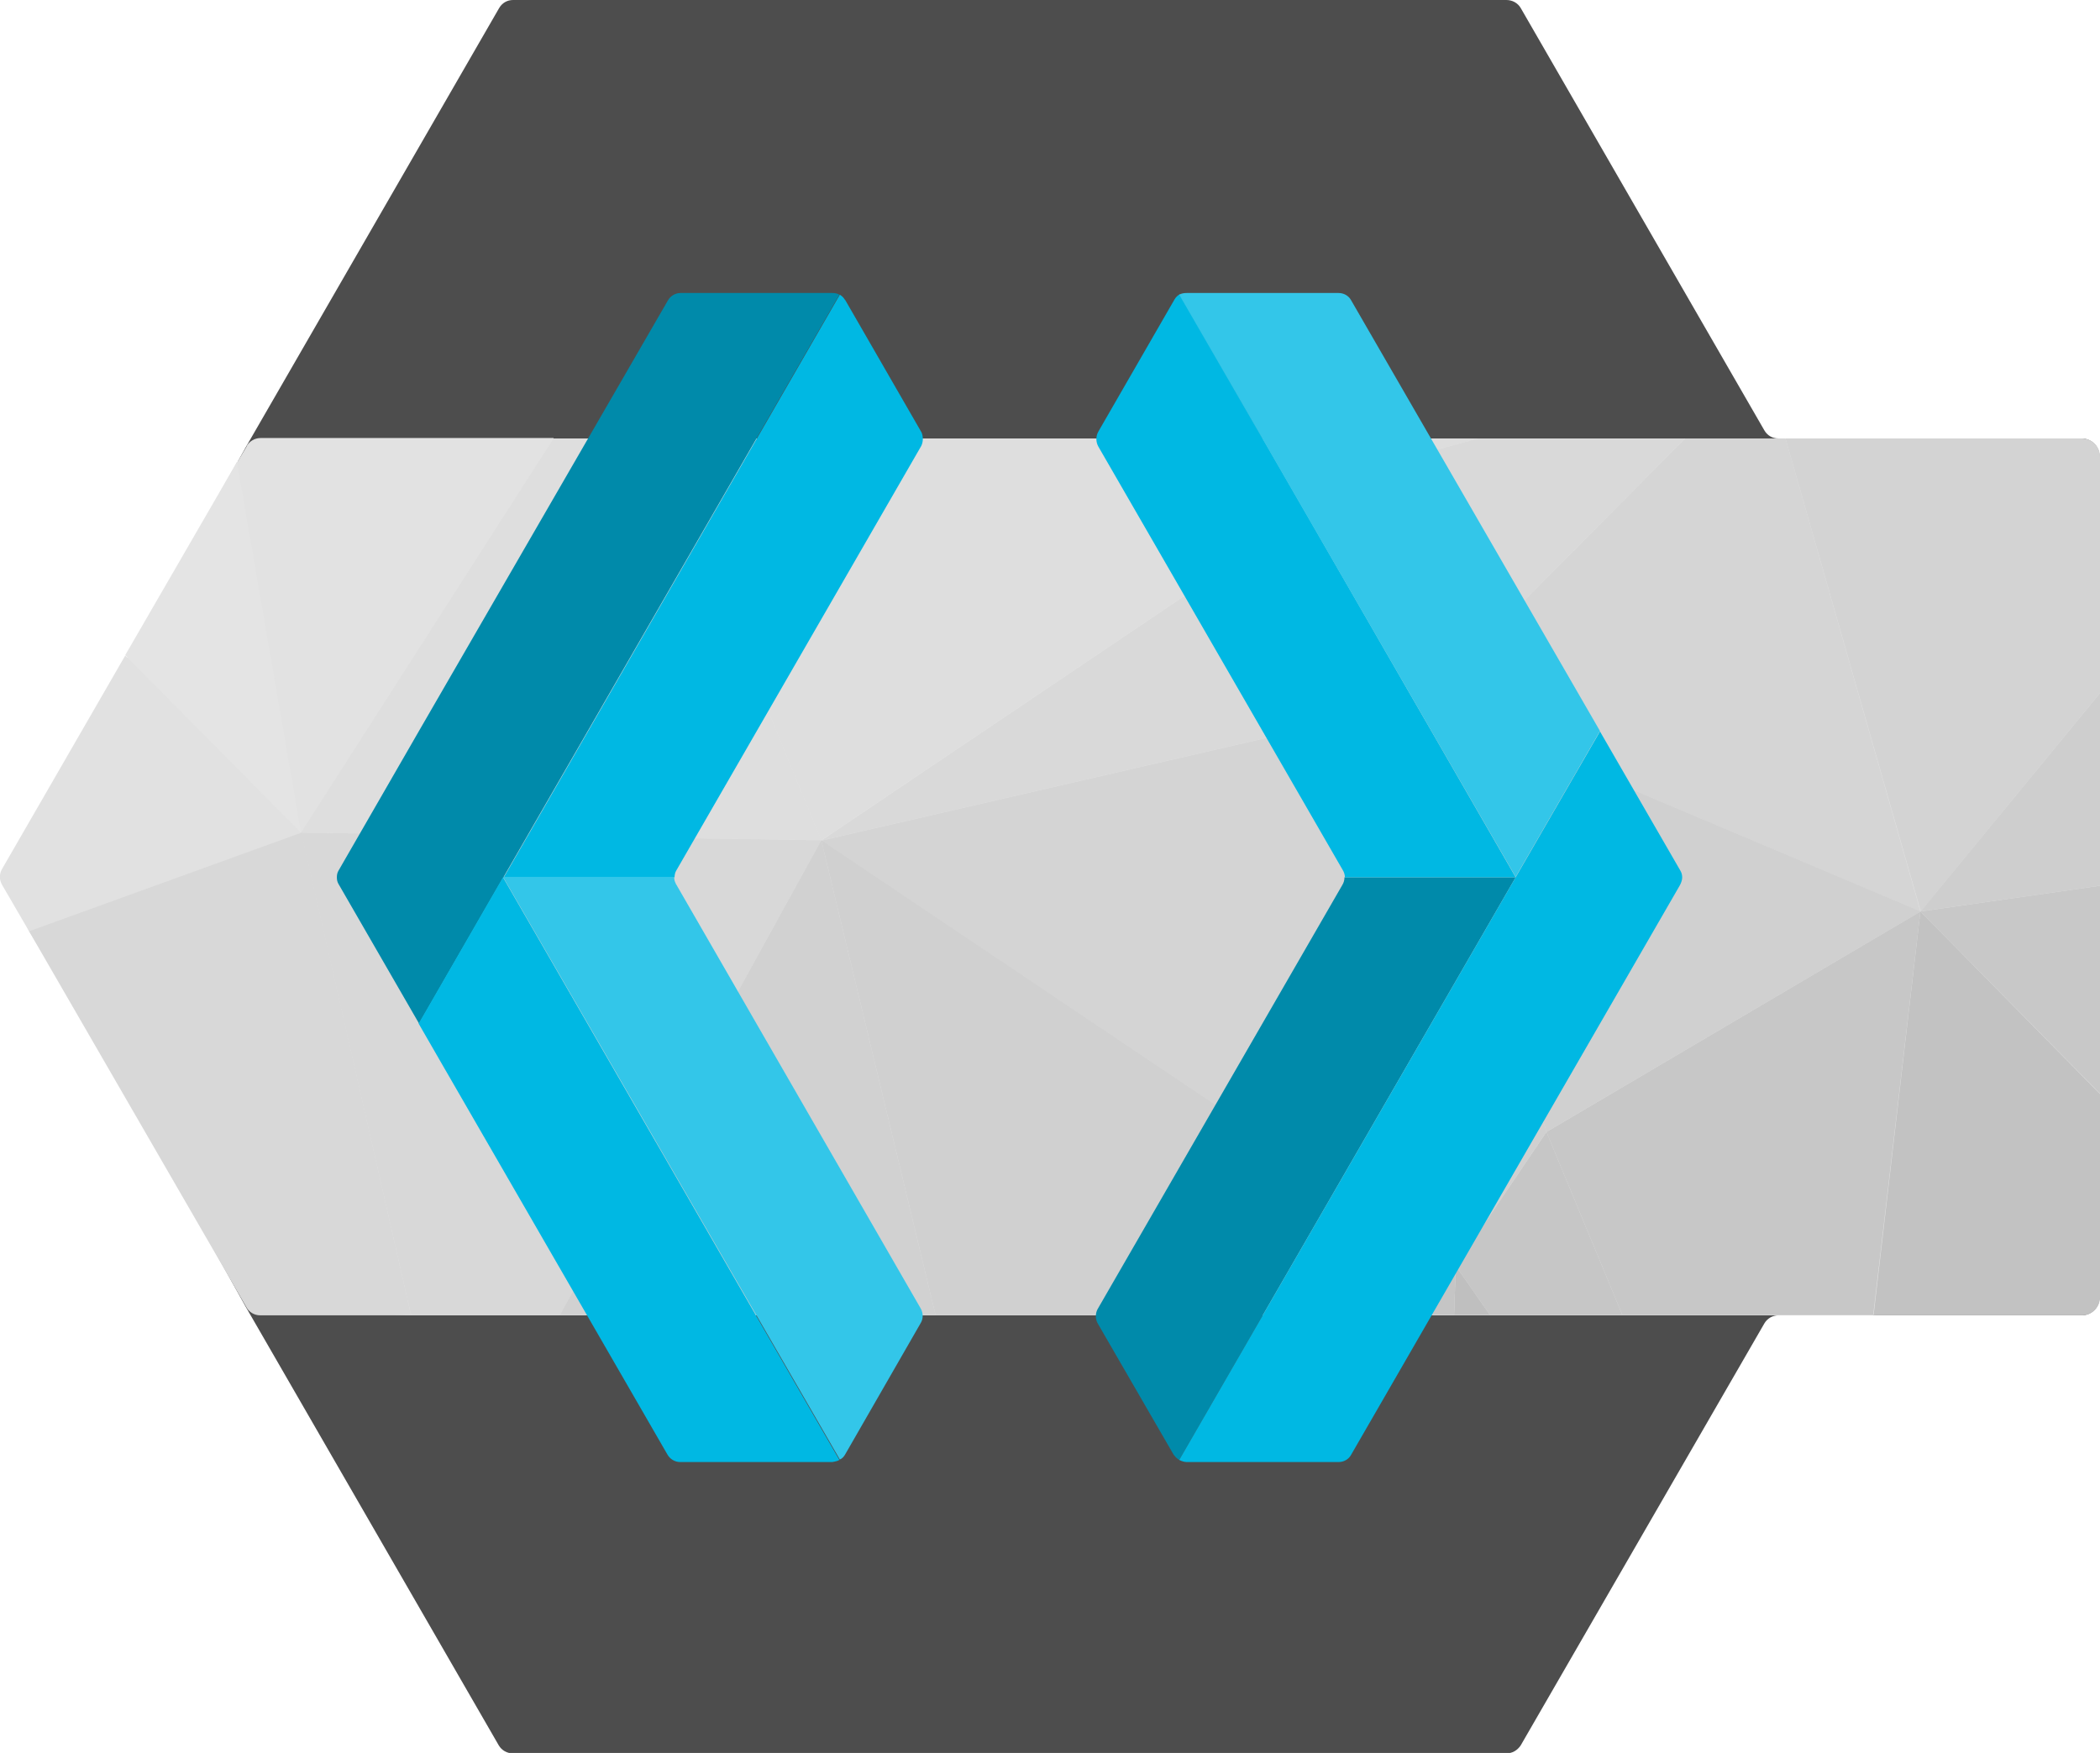 <svg version="1.1"
id="Layer_1" xmlns:sodipodi="http://sodipodi.sourceforge.net/DTD/sodipodi-0.dtd" xmlns:svg="http://www.w3.org/2000/svg" xmlns:inkscape="http://www.inkscape.org/namespaces/inkscape" inkscape:version="1.1.1 (3bf5ae0d25, 2021-09-20)" sodipodi:docname="keycloak_icon_512px.svg"
xmlns="http://www.w3.org/2000/svg" xmlns:xlink="http://www.w3.org/1999/xlink" x="0px" y="0px" viewBox="0 0 498.1 415.8"
style="enable-background:new 0 0 498.1 415.8;" xml:space="preserve">
<style type="text/css">
.st0{fill:#4D4D4D;}
.st1{fill:#E2E2E2;}
.st2{fill:none;}
.st3{fill:#E1E1E1;}
.st4{fill:#C8C8C8;}
.st5{fill:#C2C2C2;}
.st6{fill:#C7C7C7;}
.st7{fill:#CECECE;}
.st8{fill:#D3D3D3;}
.st9{fill:#C6C6C6;}
.st10{fill:#D5D5D5;}
.st11{fill:#D0D0D0;}
.st12{fill:#BFBFBF;}
.st13{fill:#D9D9D9;}
.st14{fill:#D4D4D4;}
.st15{fill:#D8D8D8;}
.st16{fill:#E4E4E4;}
.st17{fill:#DEDEDE;}
.st18{fill:#C5C5C5;}
.st19{fill:#D1D1D1;}
.st20{fill:#DDDDDD;}
.st21{fill:#E3E3E3;}
.st22{fill:#00B8E3;}
.st23{fill:#33C6E9;}
.st24{fill:#008AAA;}
</style>
<sodipodi:namedview bordercolor="#666666" borderopacity="1.0" id="namedview113" inkscape:current-layer="g110" inkscape:cx="279.92681" inkscape:cy="239.33742" inkscape:pagecheckerboard="0" inkscape:pageopacity="0.0" inkscape:pageshadow="2" inkscape:window-height="1011" inkscape:window-maximized="1" inkscape:window-width="1920" inkscape:window-x="0" inkscape:window-y="0" inkscape:zoom="2.1434174" pagecolor="#ffffff" showgrid="false">
</sodipodi:namedview>
<g id="g110">
<path id="path38" sodipodi:nodetypes="ccccccccccccccccsssscc" class="st0" d="M421.8,104c-1.4,0-2.6-0.7-3.3-1.9L360.7,1.9
c-0.7-1.2-2-1.9-3.4-1.9H121.7c-1.4,0-2.6,0.7-3.3,1.9l-60,104L2.5,206c-0.7,1.2-0.7,2.6,0,3.8L58.3,310l60,104
c0.7,1.2,2,1.9,3.3,1.9h235.7c1.4,0,2.6-0.7,3.4-1.9l57.8-100.1c0.7-1.2,2-1.9,3.3-1.9h71.9c2.4,0,4.3-1.9,4.3-4.3V108.3
c0-2.4-1.9-4.3-4.3-4.3H421.8L421.8,104z"/>
<path id="path27674" class="st1" d="M56.2,109.6L1,208l5.9,12.9l54.8,89.6l35.8,1.5l287.3,0h59.5l38.3-9.7l15.5-42.8l0-49.4v-45.7
l-4.3-60.4h-72l-22.1,0h-49.2H131.3L56.2,109.6"/>
<path id="path40" class="st2" d="M493.8,104H61.7c-1.4,0-2.6,0.7-3.3,1.9v0.1l-2.1,3.7l-26.5,45.8L0.5,206.1
c-0.7,1.2-0.7,2.6,0,3.8l6.4,11L58.3,310c0.7,1.2,2,1.9,3.3,1.9h432.2c2.4,0,4.2-1.9,4.2-4.3V108.3
C498.1,105.9,496.2,104,493.8,104C493.8,104,493.8,104,493.8,104z"/>
<path id="path42" class="st3" d="M71.4,197.5L6.9,220.9l-6.4-11c-0.7-1.2-0.7-2.6,0-3.8l29.2-50.6L71.4,197.5z"/>
<polygon id="polygon44" class="st4" points="455.5,216.2 498.1,210.1 498.1,259.4 "/>
<path id="path46" class="st5" d="M455.5,216.2l42.6,43.3v48.2c0,2.4-1.9,4.3-4.2,4.3h-49.5L455.5,216.2z"/>
<polygon id="polygon48" class="st6" points="455.5,216.2 444.3,311.9 384.8,311.9 366.8,268.5 "/>
<polygon id="polygon50" class="st7" points="455.5,216.2 498.1,164.4 498.1,210.1 "/>
<path id="path52" class="st8" d="M498.1,108.3v56.1l-42.5,51.8L423.5,104h70.3C496.2,104,498.1,105.9,498.1,108.3
C498.1,108.3,498.1,108.3,498.1,108.3z"/>
<polygon id="polygon54" class="st9" points="384.8,311.9 353.4,311.9 345.3,300.3 366.8,268.5 "/>
<polygon id="polygon56" class="st10" points="455.5,216.2 337.8,166.4 399.7,104 423.5,104 "/>
<path id="path58" class="st11" d="M337.8,166.4l29,102.1l88.8-52.3L337.8,166.4z"/>
<polygon id="polygon60" class="st12" points="353.4,311.9 344.9,311.9 345.3,300.3 "/>
<polygon id="polygon62" class="st13" points="399.7,104 337.8,166.4 326.6,110.6 350.5,104 "/>
<path id="path64" class="st14" d="M337.8,166.4l-143,33l150.5,100.9L337.8,166.4z"/>
<path id="path66" class="st11" d="M337.8,166.4l7.5,133.9l21.5-31.8L337.8,166.4z"/>
<path id="path68" class="st13" d="M326.6,110.6l-131.8,88.8l143-33L326.6,110.6z"/>
<polygon id="polygon70" class="st15" points="194.8,199.3 132.8,311.9 97.5,311.9 71.4,197.5 "/>
<path id="path72" class="st1" d="M131.3,104l-59.8,93.5l-15.2-87.9l2.2-3.7v-0.1c0.7-1.2,2-1.9,3.3-1.9H131.3z"/>
<path id="path74" class="st15" d="M97.5,312H61.7c-1.4,0-2.7-0.8-3.3-2L6.9,220.9l64.6-23.4L97.5,312z"/>
<polygon id="polygon76" class="st16" points="29.7,155.4 56.2,109.6 71.4,197.5 "/>
<polygon id="polygon78" class="st17" points="260.1,104 218.9,104 155.7,104 194.8,199.3 326.6,110.6 286.9,104 "/>
<polygon id="polygon80" class="st17" points="139.4,104 131.3,104 71.4,197.5 194.8,199.3 155.7,104 "/>
<polygon id="polygon82" class="st18" points="316.6,311.9 339.6,311.9 344.9,311.9 345.3,300.3 "/>
<polygon id="polygon84" class="st11" points="345.3,300.3 194.8,199.3 221.9,311.9 260.1,311.9 316.6,311.9 "/>
<polygon id="polygon86" class="st19" points="132.8,311.9 139.4,311.9 218.9,311.9 221.9,311.9 194.8,199.3 "/>
<polygon id="polygon88" class="st20" points="327,104 326.6,110.6 350.5,104 339.6,104 "/>
<polygon id="polygon90" class="st21" points="286.9,104 326.6,110.6 322.9,104 "/>
<polygon id="polygon92" class="st1" points="322.9,104 326.6,110.6 327,104 "/>
<path id="path94" class="st22" d="M218.5,105.8l-58.1,100.7c-0.3,0.5-0.4,1.1-0.4,1.6h-40.5l79.7-138.2c0.5,0.3,0.9,0.7,1.2,1.2
l0.1,0.1l18.1,31.4C219,103.6,219,104.8,218.5,105.8z"/>
<path id="path96" class="st23" d="M218.4,313.8l-18,31.3c-0.3,0.5-0.7,0.9-1.2,1.1l-79.9-138.2l0,0h40.6c0,0.5,0.1,1.1,0.4,1.6
c0,0.1,0,0.1,0.1,0.2l58,100.6C219,311.5,219,312.8,218.4,313.8z"/>
<path id="path98" class="st24" d="M199.1,69.9l-79.7,138.2l0,0l0,0l-20,34.7l-19.1-33.1c-0.3-0.5-0.4-1-0.4-1.6
c0-0.6,0.1-1.1,0.4-1.6L99.6,173l58.8-101.7c0.6-1.1,1.8-1.8,3-1.8h36C198,69.5,198.6,69.6,199.1,69.9z"/>
<path id="path100" class="st22" d="M199.1,346.3c-0.5,0.3-1.1,0.4-1.7,0.5h-36.1c-1.2,0-2.4-0.7-3-1.8l-53.7-93l-5.3-9.2l20-34.7
L199.1,346.3z"/>
<path id="path102" class="st24" d="M359.5,208.1l-79.8,138.2c-0.5-0.3-0.9-0.7-1.2-1.1l-0.1-0.1l-18.1-31.3c-0.5-1-0.5-2.2,0-3.2
l58.1-100.7c0.3-0.5,0.5-1.1,0.5-1.8H359.5L359.5,208.1z"/>
<path id="path104" class="st22" d="M399,208.1c0,0.6-0.2,1.2-0.5,1.8l-78.1,135.3c-0.6,1-1.7,1.6-2.9,1.6h-36
c-0.6,0-1.2-0.2-1.8-0.5l79.8-138.2l20-34.6l19,32.9C398.8,206.9,399,207.4,399,208.1z"/>
<path id="path106" class="st22" d="M359.5,208.1H319c0-0.6-0.2-1.2-0.5-1.7l-58-100.5c-0.6-1.1-0.6-2.4,0-3.5L278.6,71
c0.3-0.5,0.7-0.9,1.2-1.2L359.5,208.1z"/>
<path id="path108" class="st23" d="M379.5,173.4L379.5,173.4l-20,34.6L279.7,69.9c0.5-0.3,1.1-0.4,1.8-0.4h36
c1.2,0,2.3,0.6,2.9,1.6L379.5,173.4z"/>
</g>
</svg>